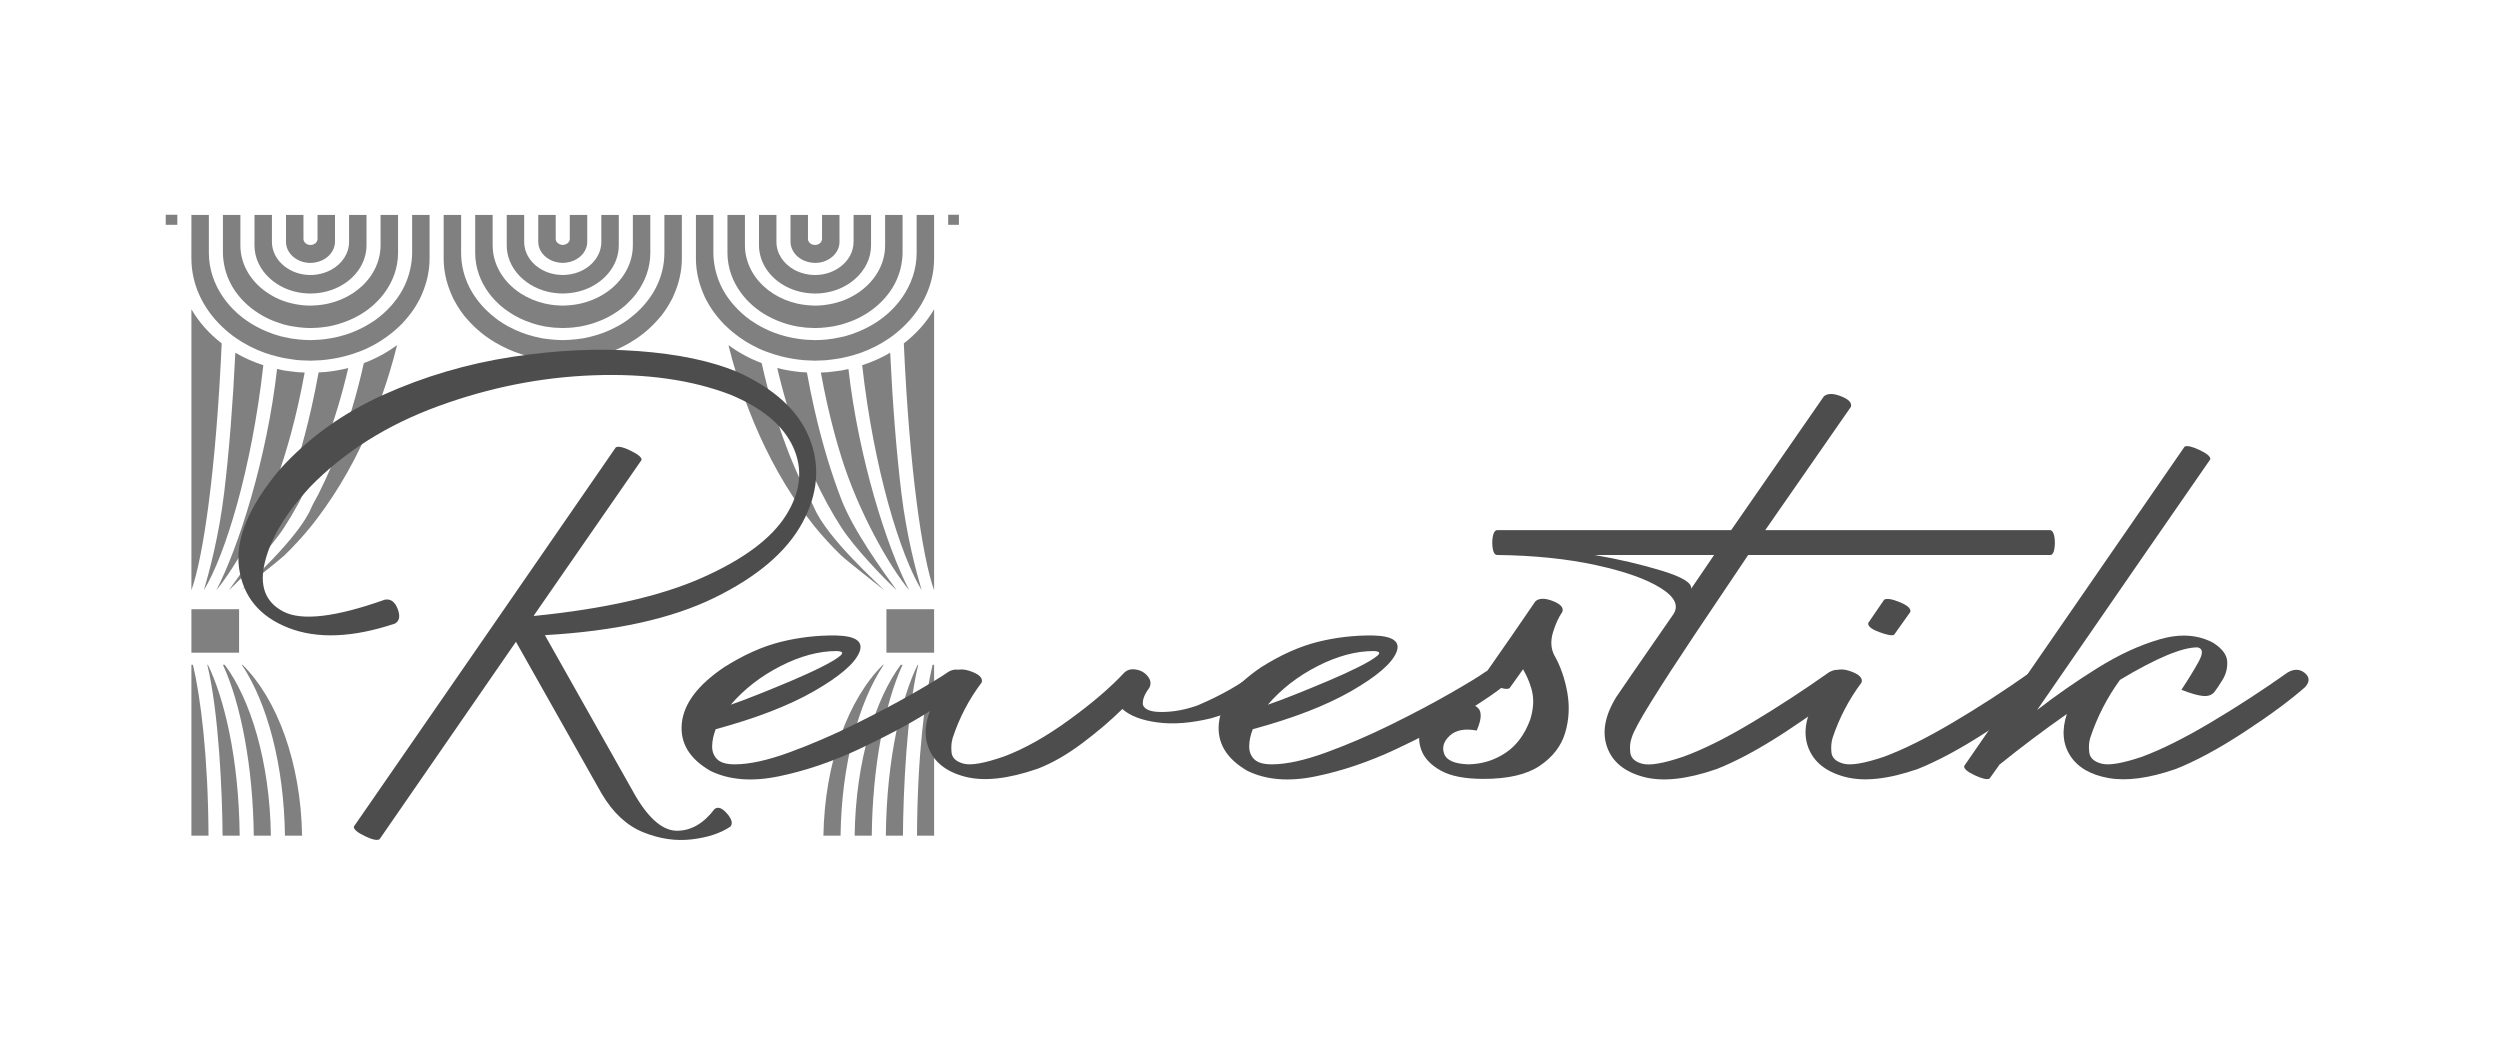 <?xml version="1.0" encoding="UTF-8"?> <svg xmlns="http://www.w3.org/2000/svg" xmlns:xlink="http://www.w3.org/1999/xlink" version="1.1" id="Capa_1" x="0px" y="0px" width="1920px" height="816px" viewBox="0 0 1920 816" xml:space="preserve"> <g> <path fill="#808080" d="M717.4,641.817h-13.14c0.28-61.113,6.079-106.565,11.942-131.268h1.198V641.817z"></path> <path fill="#808080" d="M693.173,172.658v9.283v12.229c0,3.055-0.359,6.035-0.892,8.963c-1.525,8.342-5.076,16.106-10.295,22.867 c-5.905,7.644-13.868,14.003-23.204,18.518c-3.34,1.614-6.865,2.957-10.522,4.07c-0.908,0.276-1.805,0.582-2.734,0.825 c-1.768,0.465-3.578,0.859-5.404,1.197c-1.773,0.331-3.583,0.564-5.404,0.77c-2.887,0.326-5.81,0.553-8.797,0.553 c-0.28,0-0.549-0.034-0.829-0.037c-0.163-0.002-0.322-0.018-0.485-0.02c-1.815-0.032-3.625-0.084-5.404-0.236 c-1.652-0.141-3.267-0.385-4.876-0.628c-0.654-0.1-1.33-0.149-1.974-0.263c-5.509-0.975-10.733-2.586-15.662-4.641 c-2.57-1.072-5.066-2.253-7.446-3.588c-4.021-2.259-7.763-4.861-11.129-7.789c-0.37-0.324-0.702-0.68-1.066-1.011 c-1.288-1.169-2.528-2.373-3.694-3.63c-1.382-1.489-2.67-3.039-3.879-4.641c-6.802-9.024-10.797-19.751-10.797-31.28v-12.229 v-9.283v-7.592h13.414v7.592v9.283v6.531c0,3.676,0.554,7.236,1.504,10.667c2.148,7.767,6.575,14.763,12.65,20.469 c2.279,2.142,4.786,4.095,7.493,5.84c2.77,1.784,5.741,3.336,8.886,4.641c3.066,1.271,6.285,2.296,9.636,3.053 c3.494,0.789,7.119,1.278,10.85,1.444c0.934,0.04,1.858,0.122,2.808,0.122c4.923,0,9.667-0.619,14.2-1.686 c1.842-0.433,3.646-0.94,5.404-1.532c0.496-0.168,1.008-0.311,1.498-0.49c3.742-1.376,7.24-3.137,10.491-5.17 c13.451-8.415,22.248-22.006,22.248-37.36v-6.531v-9.283v-7.592h1.346h10.807h1.256V172.658z"></path> <path fill="#808080" d="M668.957,172.658v9.283v6.531c0,9.929-4.607,18.937-12.052,25.584c-3.061,2.731-6.575,5.077-10.48,6.901 c-6.1,2.849-13.082,4.469-20.501,4.469c-1.256,0-2.491-0.07-3.72-0.163c-3.789-0.279-7.425-1-10.871-2.071 c-13.193-4.107-23.372-13.58-26.976-25.355c-0.913-2.996-1.451-6.123-1.451-9.364v-6.531v-9.283v-7.592h0.196h13.203v7.592v9.283 v3.825c0,9.027,5.52,16.95,13.789,21.466c3.282,1.792,6.997,3.037,10.981,3.604c1.583,0.224,3.193,0.371,4.85,0.371 c7.593,0,14.506-2.488,19.757-6.538c6.037-4.662,9.863-11.397,9.863-18.903v-3.825v-9.283v-7.592h0.1h13.314V172.658z"></path> <path fill="#808080" d="M607.109,181.941v-9.283v-7.592h1.462h10.807h1.14v7.592v9.283v1.55c0,2.563,2.417,4.641,5.404,4.641 c2.987,0,5.404-2.078,5.404-4.641v-1.55v-9.283v-7.592h13.409v7.592v9.283v3.825c0,8.909-8.438,16.158-18.812,16.158 c-1.9,0-3.699-0.315-5.43-0.768c-4.865-1.271-8.865-4.159-11.182-7.971c-1.356-2.232-2.2-4.732-2.2-7.42V181.941z"></path> <path fill="#808080" d="M146.997,181.941v-9.283v-7.592h0.008h13.401v7.592v9.283v12.229c0,12.555,4.113,24.272,11.132,34.33 c2.979,4.265,6.467,8.227,10.435,11.81c6.509,5.876,14.24,10.715,22.845,14.266c3.388,1.398,6.865,2.658,10.501,3.63 c0.939,0.252,1.921,0.415,2.873,0.637c1.784,0.413,3.573,0.814,5.404,1.119c1.778,0.297,3.586,0.519,5.404,0.71 c2.963,0.31,5.966,0.51,9.021,0.526c0.148,0,0.29,0.018,0.44,0.018c0.219,0,0.43-0.027,0.647-0.027 c1.821-0.013,3.615-0.118,5.404-0.236c1.438-0.095,2.857-0.231,4.272-0.394c0.38-0.043,0.754-0.1,1.132-0.148 c7.092-0.902,13.876-2.59,20.216-5.02c1.066-0.408,2.103-0.854,3.14-1.301c2.367-1.02,4.662-2.128,6.882-3.34 c1.778-0.97,3.493-2.006,5.171-3.091c0.799-0.521,1.633-1.006,2.409-1.55c4.757-3.339,8.994-7.18,12.726-11.377 c1.335-1.502,2.607-3.044,3.791-4.641c1.124-1.514,2.209-3.048,3.19-4.641c3.794-6.151,6.456-12.872,7.868-19.964 c0.734-3.687,1.201-7.451,1.201-11.316v-2.259v-9.969v-9.283v-7.592h1.063h10.805h1.543v7.592v9.283v16.503 c0,9.5-2.074,18.57-5.686,27.005c-0.354,0.827-0.675,1.67-1.061,2.484c-0.343,0.725-0.699,1.443-1.069,2.157 c-0.81,1.575-1.681,3.123-2.607,4.641c-2.448,4.018-5.314,7.805-8.504,11.377c-0.792,0.886-1.544,1.792-2.378,2.647 c-0.67,0.691-1.411,1.326-2.111,1.994c-1.673,1.605-3.406,3.159-5.227,4.641c-5.834,4.75-12.343,8.893-19.47,12.204 c-3.841,1.781-7.887,3.259-12.029,4.562c-6.333,1.992-12.971,3.415-19.865,4.161c-1.193,0.129-2.383,0.254-3.589,0.342 c-0.599,0.043-1.211,0.045-1.815,0.079c-1.795,0.102-3.583,0.224-5.404,0.236c-0.219,0-0.427,0.027-0.647,0.027 c-0.968,0-1.908-0.1-2.868-0.124c-2.208-0.059-4.425-0.107-6.594-0.297c-1.828-0.163-3.606-0.458-5.404-0.712 c-1.818-0.256-3.623-0.531-5.404-0.877c-1.48-0.29-2.939-0.623-4.391-0.972c-3.596-0.868-7.132-1.858-10.536-3.082 c-7.984-2.872-15.372-6.703-22.023-11.302c-3.755-2.593-7.217-5.464-10.451-8.528c-14.697-13.917-23.747-32.31-23.787-52.53 c0-0.045-0.008-0.089-0.008-0.134V181.941z"></path> <path fill="#808080" d="M484.766,230.091c-0.966,1.04-1.995,2.033-3.04,3.014c-0.576,0.539-1.124,1.106-1.725,1.627 c-2.348,2.044-4.913,3.898-7.594,5.625c-3.425,2.207-7.092,4.132-10.977,5.752c-3.477,1.45-7.103,2.658-10.881,3.583 c-1.578,0.386-3.161,0.771-4.787,1.059c-0.174,0.032-0.359,0.043-0.533,0.072c-1.742,0.295-3.515,0.521-5.298,0.698 c-0.881,0.086-1.773,0.134-2.665,0.193c-1.678,0.106-3.362,0.22-5.071,0.22c-0.111,0-0.222-0.014-0.332-0.014 c-1.821-0.009-3.62-0.104-5.404-0.236c-0.671-0.05-1.335-0.097-2-0.163c-1.786-0.177-3.557-0.401-5.298-0.698 c-0.175-0.029-0.359-0.041-0.536-0.072c-1.622-0.285-3.203-0.673-4.783-1.059c-3.778-0.922-7.404-2.132-10.881-3.583 c-3.884-1.618-7.549-3.542-10.973-5.747c-2.684-1.727-5.248-3.583-7.602-5.63c-0.596-0.519-1.142-1.083-1.715-1.623 c-1.05-0.981-2.079-1.976-3.047-3.019c-1.383-1.489-2.673-3.039-3.881-4.641c-6.802-9.024-10.797-19.751-10.797-31.28v-12.229 v-9.283v-7.592h13.409v7.592v9.283v6.531c0,8.82,2.942,17.043,7.953,24.064c2.594,3.633,5.744,6.928,9.364,9.809 c1.38,1.099,2.828,2.132,4.338,3.105c2.771,1.784,5.739,3.336,8.884,4.641c2.953,1.224,6.047,2.221,9.266,2.969 c1.747,0.406,3.523,0.734,5.33,0.988c1.757,0.247,3.536,0.42,5.346,0.517c1.119,0.059,2.227,0.145,3.362,0.145 c1.134,0,2.243-0.086,3.361-0.145c1.81-0.097,3.589-0.27,5.346-0.517c1.805-0.253,3.583-0.582,5.33-0.988 c3.219-0.748,6.312-1.745,9.261-2.969c3.145-1.305,6.116-2.858,8.886-4.641c1.509-0.975,2.961-2.008,4.343-3.109 c3.62-2.885,6.771-6.182,9.362-9.818c5.008-7.016,7.947-15.234,7.947-24.05v-6.531v-9.283v-7.592h13.409v7.592v9.283v12.229 c0,11.529-3.994,22.255-10.797,31.28C487.436,227.051,486.149,228.602,484.766,230.091z"></path> <path fill="#808080" d="M426.792,172.658v9.283v1.55c0,1.171,0.548,2.212,1.382,3.028c0.671,0.657,1.536,1.106,2.539,1.355 c0.48,0.123,0.955,0.259,1.483,0.259c0.527,0,1.002-0.136,1.483-0.259c1.002-0.249,1.868-0.698,2.538-1.355 c0.834-0.816,1.383-1.856,1.383-3.028v-1.55v-9.283v-7.592h0.3h13.108v7.592v9.283v3.825c0,6.371-4.353,11.842-10.607,14.47 c-1.641,0.691-3.393,1.178-5.256,1.432c-0.158,0.02-0.327,0.025-0.486,0.043c-0.813,0.091-1.62,0.213-2.464,0.213 c-0.845,0-1.652-0.12-2.465-0.213c-0.158-0.018-0.327-0.022-0.485-0.043c-1.863-0.254-3.615-0.741-5.256-1.43 c-6.256-2.631-10.61-8.102-10.61-14.473v-3.825v-9.283v-7.592h13.111h0.301V172.658z"></path> <path fill="#808080" d="M402.573,172.658v9.283v3.825c0,11.182,8.454,20.68,20.15,24.084c1.684,0.489,3.436,0.843,5.235,1.067 c1.008,0.125,2.032,0.204,3.071,0.24c0.39,0.011,0.775,0.05,1.166,0.05c0.39,0,0.775-0.039,1.166-0.05 c1.04-0.036,2.063-0.116,3.071-0.24c1.799-0.224,3.551-0.578,5.235-1.067c11.694-3.404,20.148-12.902,20.148-24.084v-3.825v-9.283 v-7.592h1.641h10.803h0.966v7.592v9.283v5.283v1.249c0,8.15-3.124,15.665-8.349,21.781c-5.546,6.493-13.472,11.379-22.691,13.684 c-1.715,0.428-3.472,0.748-5.266,0.993c-1.763,0.238-3.551,0.39-5.372,0.437c-0.454,0.014-0.897,0.059-1.351,0.059 s-0.897-0.045-1.351-0.059c-1.82-0.047-3.61-0.199-5.372-0.437c-1.794-0.245-3.554-0.564-5.266-0.993 c-9.216-2.303-17.142-7.184-22.689-13.675c-5.227-6.116-8.356-13.636-8.356-21.79v-1.081v-5.45v-9.283v-7.592h0.976h10.802h1.633 V172.658z"></path> <path fill="#808080" d="M256.541,353.046c0.633-1.55,1.282-3.066,1.903-4.641c0.599-1.521,1.163-3.1,1.749-4.641 c7.57-19.925,14.087-41.659,19.227-64.884c9.322-3.517,17.9-8.202,25.525-13.827c-7.055,28.517-16.754,54.976-28.274,78.711 c-0.76,1.568-1.546,3.098-2.322,4.641c-0.775,1.543-1.53,3.123-2.324,4.641c-6.847,13.136-14.28,25.285-22.108,36.428 c-1.784,2.536-3.581,5.031-5.404,7.456c-1.789,2.377-3.581,4.741-5.404,7.008c-3.311,4.113-6.691,7.982-10.109,11.717 c-1.791,1.962-3.588,3.889-5.404,5.743c-1.791,1.826-3.591,3.635-5.404,5.353c-3.926,3.726-28.887,23.307-32.892,26.511 c4.04-4.446,43.9-39.823,53.808-63.365c1.464-3.481,3.636-6.781,5.404-10.298c1.839-3.662,3.641-7.413,5.404-11.25 C252.195,363.392,254.401,358.286,256.541,353.046z"></path> <path fill="#808080" d="M239.109,313.527c1.952-8.646,3.757-17.507,5.404-26.561c0.058-0.315,0.111-0.634,0.169-0.95 c1.749-0.093,3.509-0.152,5.235-0.317c6.024-0.58,11.884-1.623,17.546-3.064c-4.842,20.757-10.765,40.304-17.546,58.296 c-0.359,0.951-0.723,1.89-1.087,2.833c-0.604,1.568-1.23,3.098-1.844,4.641c-0.618,1.543-1.216,3.123-1.844,4.641 c-0.209,0.498-0.42,0.986-0.628,1.482c-1.755,4.19-3.562,8.263-5.404,12.256c-3.248,7.041-6.623,13.77-10.109,20.163 c-1.776,3.255-3.575,6.418-5.404,9.493c-1.778,2.994-3.58,5.904-5.404,8.723c-9.67,14.946-31.976,38.579-42.467,48.098 c11.06-15.003,33.393-46.105,42.467-69.611c1.852-4.8,3.657-9.741,5.404-14.831c1.866-5.433,3.67-11.01,5.404-16.748 C232.697,339.84,236.077,326.948,239.109,313.527z"></path> <path fill="#808080" d="M305.702,172.658v9.283v12.229c0,11.529-3.995,22.255-10.794,31.28c-1.208,1.602-2.501,3.152-3.881,4.641 c-1.164,1.253-2.401,2.452-3.681,3.619c-0.367,0.336-0.705,0.693-1.082,1.022c-3.364,2.926-7.098,5.525-11.116,7.785 c-2.38,1.337-4.878,2.517-7.454,3.592c-4.931,2.055-10.156,3.667-15.665,4.641c-0.641,0.113-1.309,0.163-1.958,0.26 c-1.834,0.277-3.678,0.515-5.559,0.66c-1.721,0.131-3.457,0.208-5.211,0.227c-0.063,0-0.126,0.007-0.192,0.009 c-0.217,0-0.427,0.027-0.647,0.027c-3.219,0-6.361-0.263-9.462-0.639c-1.823-0.222-3.63-0.485-5.404-0.832 c-1.825-0.356-3.638-0.741-5.404-1.224c-0.699-0.19-1.367-0.437-2.058-0.646c-3.657-1.113-7.182-2.457-10.52-4.07 c-9.34-4.512-17.303-10.869-23.208-18.513c-5.219-6.756-8.768-14.513-10.293-22.848c-0.538-2.938-0.9-5.924-0.9-8.991v-12.229 v-9.283v-7.592h1.261h10.807h1.343v7.592v9.283v6.531c0,15.359,8.8,28.954,22.256,37.367c3.253,2.033,6.747,3.794,10.491,5.167 c0.269,0.1,0.549,0.179,0.82,0.274c1.755,0.614,3.562,1.14,5.404,1.595c4.728,1.17,9.705,1.833,14.866,1.833 c0.953,0,1.882-0.082,2.821-0.122c3.731-0.168,7.356-0.657,10.85-1.446c3.351-0.757,6.565-1.781,9.628-3.05 c3.146-1.305,6.114-2.858,8.884-4.641c2.712-1.745,5.222-3.701,7.504-5.847c6.076-5.711,10.504-12.711,12.649-20.485 c0.945-3.424,1.496-6.976,1.496-10.645v-6.531v-9.283v-7.592h13.409V172.658z"></path> <path fill="#808080" d="M233.058,172.658v9.283v1.55c0,2.563,2.42,4.641,5.404,4.641c2.984,0,5.404-2.078,5.404-4.641v-1.55v-9.283 v-7.592h1.153h10.81h1.449v7.592v9.283v3.825c0,2.681-0.836,5.174-2.19,7.402c-2.314,3.817-6.314,6.71-11.182,7.986 c-1.734,0.453-3.538,0.77-5.443,0.77c-10.372,0-18.812-7.25-18.812-16.158v-3.825v-9.283v-7.592h13.409V172.658z"></path> <path fill="#808080" d="M208.842,172.658v9.283v3.825c0,7.511,3.831,14.25,9.879,18.912c5.245,4.045,12.153,6.529,19.741,6.529 c1.66,0,3.277-0.147,4.866-0.374c3.981-0.569,7.697-1.813,10.977-3.606c8.269-4.519,13.781-12.44,13.781-21.462v-3.825v-9.283 v-7.592h13.211h0.19v7.592v9.283v6.531c0,3.232-0.535,6.35-1.445,9.342c-3.594,11.78-13.778,21.264-26.974,25.373 c-3.446,1.074-7.082,1.795-10.871,2.076c-1.232,0.093-2.472,0.163-3.733,0.163c-7.412,0-14.393-1.618-20.488-4.465 c-3.905-1.822-7.422-4.167-10.48-6.898c-7.451-6.647-12.061-15.658-12.061-25.591v-6.531v-9.283v-7.592h13.32h0.09V172.658z"></path> <path fill="#808080" d="M218.192,284.541c1.774,0.306,3.599,0.483,5.404,0.709c1.797,0.227,3.578,0.48,5.404,0.623 c1.644,0.131,3.322,0.154,4.987,0.217c-1.536,8.41-3.195,16.605-4.987,24.539c-1.699,7.531-3.501,14.849-5.404,21.924 c-1.723,6.406-3.535,12.582-5.404,18.595c-12.736,41.009-36.235,82.994-52.039,102.112c17.063-32.943,38.778-100.786,46.633-169.89 C214.586,283.772,216.359,284.221,218.192,284.541z"></path> <path fill="#808080" d="M523.658,181.941v16.503c0,9.5-2.074,18.57-5.684,27.005c-0.549,1.281-1.05,2.579-1.673,3.825 c-0.137,0.279-0.317,0.539-0.459,0.816c-0.813,1.575-1.684,3.123-2.607,4.641c-1.63,2.677-3.393,5.28-5.356,7.765 c-0.987,1.246-2.084,2.42-3.15,3.612c-1.424,1.6-2.923,3.143-4.486,4.641c-1.672,1.605-3.409,3.159-5.229,4.641 c-2.047,1.668-4.18,3.256-6.401,4.759c-2.997,2.028-6.163,3.877-9.446,5.575c-6.412,3.316-13.288,6.019-20.586,7.914 c-1.742,0.451-3.52,0.809-5.304,1.172c-1.731,0.353-3.472,0.664-5.235,0.929c-3.53,0.532-7.124,0.868-10.776,1.042 c-1.689,0.079-3.362,0.22-5.071,0.22c-0.111,0-0.222-0.013-0.332-0.013c-1.821-0.007-3.61-0.141-5.404-0.236 c-3.425-0.183-6.797-0.512-10.109-1.013c-1.765-0.265-3.509-0.576-5.237-0.927c-1.781-0.365-3.565-0.723-5.303-1.174 c-7.298-1.895-14.172-4.596-20.581-7.909c-3.285-1.7-6.449-3.546-9.449-5.575c-2.224-1.502-4.356-3.093-6.409-4.763 c-1.82-1.482-3.554-3.037-5.23-4.641c-1.562-1.498-3.058-3.041-4.486-4.641c-1.063-1.192-2.158-2.362-3.142-3.606 c-1.969-2.486-3.731-5.092-5.364-7.771c-0.926-1.518-1.797-3.066-2.607-4.641c-0.14-0.272-0.314-0.531-0.451-0.804 c-0.625-1.251-1.129-2.554-1.678-3.837c-3.612-8.435-5.686-17.505-5.686-27.005v-16.503v-9.283v-7.592h13.129h0.28v7.592v9.283 v12.229c0,9.315,2.232,18.185,6.245,26.253c0.855,1.718,1.81,3.386,2.823,5.027c0.981,1.593,2.066,3.127,3.19,4.641 c1.187,1.598,2.457,3.139,3.792,4.641c2.979,3.35,6.309,6.445,9.953,9.258c0.923,0.71,1.815,1.446,2.775,2.119 c2.13,1.494,4.367,2.871,6.673,4.167c0.296,0.166,0.61,0.311,0.908,0.474c3.198,1.745,6.536,3.304,10.024,4.641 c3.396,1.301,6.921,2.384,10.551,3.261c1.744,0.424,3.485,0.85,5.277,1.17c1.738,0.308,3.525,0.501,5.306,0.709 c1.591,0.186,3.184,0.333,4.805,0.435c1.789,0.114,3.583,0.229,5.404,0.236c0.111,0,0.222,0.014,0.332,0.014 c1.71,0,3.388-0.127,5.071-0.22c1.842-0.102,3.662-0.254,5.472-0.465c1.778-0.208,3.562-0.401,5.304-0.712 c1.789-0.317,3.53-0.744,5.277-1.167c3.63-0.877,7.156-1.96,10.549-3.261c3.488-1.337,6.829-2.896,10.021-4.641 c0.301-0.163,0.618-0.311,0.918-0.479c2.301-1.294,4.539-2.672,6.665-4.163c0.961-0.675,1.858-1.412,2.781-2.126 c3.641-2.81,6.971-5.904,9.947-9.251c1.335-1.502,2.601-3.044,3.789-4.641c1.124-1.514,2.206-3.048,3.193-4.641 c1.013-1.643,1.973-3.316,2.828-5.038c4.011-8.063,6.237-16.932,6.237-26.242v-12.229v-9.283v-7.592h0.285h13.125v7.592V181.941z"></path> <path fill="#808080" d="M180.733,270.886c6.641,3.916,13.876,7.109,21.515,9.607c-9.024,80.186-29.224,145.691-45.668,172.768 c4.068-13.933,11.496-41.088,15.554-74.676C175.947,347.025,178.842,310.397,180.733,270.886z"></path> <path fill="#808080" d="M170.266,263.72c-4.293,96.503-14.119,164.327-23.261,189.541V237.527 C152.799,247.487,160.715,256.35,170.266,263.72z"></path> <g> <path fill="#808080" d="M614.476,368.348c1.763,3.837,3.568,7.588,5.404,11.25c1.773,3.517,3.942,6.817,5.404,10.298 c9.91,23.542,49.773,58.919,53.81,63.365c-4.005-3.204-28.965-22.785-32.892-26.511c-1.815-1.718-3.61-3.527-5.404-5.353 c-1.815-1.854-3.61-3.78-5.404-5.743c-3.419-3.735-6.797-7.603-10.111-11.717c-1.82-2.266-3.61-4.63-5.404-7.008 c-1.82-2.425-3.62-4.92-5.404-7.456c-7.826-11.143-15.261-23.293-22.106-36.428c-0.797-1.518-1.547-3.098-2.327-4.641 c-0.771-1.543-1.562-3.073-2.322-4.641c-11.514-23.735-21.214-50.194-28.274-78.711c7.631,5.625,16.206,10.309,25.53,13.827 c5.14,23.225,11.652,44.959,19.224,64.884c0.586,1.541,1.15,3.121,1.747,4.641c0.623,1.575,1.272,3.091,1.905,4.641 C609.991,358.286,612.197,363.392,614.476,368.348z"></path> <path fill="#808080" d="M635.395,352.072c1.731,5.738,3.536,11.315,5.404,16.748c1.746,5.09,3.551,10.03,5.404,14.831 c9.077,23.506,31.409,54.608,42.47,69.611c-10.491-9.518-32.802-33.151-42.47-48.098c-1.826-2.819-3.625-5.729-5.404-8.723 c-1.826-3.075-3.631-6.239-5.404-9.493c-3.483-6.393-6.86-13.122-10.111-20.163c-1.836-3.993-3.646-8.066-5.404-12.256 c-0.206-0.497-0.417-0.984-0.622-1.482c-0.633-1.518-1.23-3.098-1.847-4.641c-0.612-1.543-1.24-3.073-1.847-4.641 c-0.359-0.943-0.728-1.881-1.087-2.833c-6.776-17.992-12.702-37.539-17.541-58.296c5.657,1.442,11.52,2.484,17.541,3.064 c1.731,0.165,3.488,0.224,5.235,0.317c0.064,0.315,0.116,0.634,0.169,0.95c1.647,9.054,3.451,17.915,5.404,26.561 C628.318,326.948,631.701,339.84,635.395,352.072z"></path> <path fill="#808080" d="M651.606,283.371c7.858,69.104,29.572,136.948,46.639,169.89c-15.81-19.118-39.304-61.104-52.043-102.112 c-1.868-6.012-3.683-12.188-5.404-18.595c-1.9-7.075-3.705-14.393-5.404-21.924c-1.794-7.934-3.451-16.129-4.987-24.539 c1.663-0.063,3.341-0.086,4.987-0.217c1.826-0.143,3.61-0.397,5.404-0.623c1.805-0.227,3.631-0.403,5.404-0.709 C648.038,284.221,649.812,283.772,651.606,283.371z"></path> <path fill="#808080" d="M692.26,378.585c4.058,33.589,11.483,60.743,15.557,74.676c-16.443-27.078-36.644-92.583-45.667-172.768 c7.635-2.497,14.87-5.691,21.509-9.607C685.553,310.397,688.45,347.025,692.26,378.585z"></path> <path fill="#808080" d="M717.39,237.527v215.735c-9.14-25.215-18.965-93.038-23.261-189.541 C703.68,256.35,711.596,247.487,717.39,237.527z"></path> </g> <path fill="#808080" d="M146.997,641.817V510.549h1.197c5.86,24.703,11.66,70.155,11.942,131.268H146.997z"></path> <path fill="#808080" d="M159.219,510.549h0.446c12.095,24.78,23.829,70.858,24.409,131.268H170.95 C170.72,608.837,168.058,547.249,159.219,510.549z"></path> <path fill="#808080" d="M171.214,510.549h1.388c19.272,25.695,34.644,73.509,35.436,131.268h-13.153 C194.356,588.808,184.908,540.178,171.214,510.549z"></path> <path fill="#808080" d="M185.71,510.549h0.541c26.599,26.216,44.808,75.055,45.76,131.268h-13.166 C218.143,587.512,205.195,539.68,185.71,510.549z"></path> <polygon fill="#808080" points="183.617,495.269 183.617,501.266 183.066,501.266 178.76,501.266 175.129,501.266 166.432,501.266 164.498,501.266 156.665,501.266 154.498,501.266 146.997,501.266 146.997,492.432 146.997,490.769 146.997,490.374 146.997,485.724 146.997,483.076 146.997,481.758 146.997,481.264 146.997,481.042 146.997,472.828 146.997,472.801 146.997,472.774 146.997,472.702 146.997,472.647 146.997,472.543 146.997,472.053 146.997,471.727 146.997,468.187 146.997,467.87 151.074,467.87 154.907,467.87 157.303,467.87 160.208,467.87 165.319,467.87 170.275,467.87 180.575,467.87 183.617,467.87 183.617,468.6 183.617,469.765 "></polygon> <polygon fill="#808080" points="680.777,469.765 680.777,468.6 680.777,467.87 683.822,467.87 694.118,467.87 699.073,467.87 704.187,467.87 707.089,467.87 709.484,467.87 713.321,467.87 717.4,467.87 717.4,468.187 717.4,471.727 717.4,472.053 717.4,472.543 717.4,472.647 717.4,472.702 717.4,472.774 717.4,472.801 717.4,472.828 717.4,481.055 717.4,481.264 717.4,481.758 717.4,483.076 717.4,485.724 717.4,490.374 717.4,490.769 717.4,492.432 717.4,501.266 709.902,501.266 707.733,501.266 699.896,501.266 697.965,501.266 689.268,501.266 685.637,501.266 681.332,501.266 680.777,501.266 680.777,495.813 "></polygon> <path fill="#808080" d="M678.144,510.549h0.544c-19.488,29.131-32.432,76.963-33.14,131.268h-13.166 C633.336,585.604,651.547,536.765,678.144,510.549z"></path> <path fill="#808080" d="M691.796,510.549h1.388c-13.694,29.63-23.145,78.259-23.668,131.268h-13.155 C657.147,584.058,672.524,536.244,691.796,510.549z"></path> <path fill="#808080" d="M704.735,510.549h0.444c-8.839,36.7-11.499,98.289-11.731,131.268h-13.125 C680.904,581.406,692.635,535.328,704.735,510.549z"></path> <path fill="#808080" d="M717.39,181.941v16.503c0,20.27-9.06,38.708-23.789,52.66c-3.235,3.062-6.697,5.936-10.454,8.53 c-6.649,4.596-14.037,8.429-22.016,11.3c-3.404,1.224-6.939,2.216-10.538,3.085c-1.673,0.403-3.351,0.797-5.066,1.122 c-1.778,0.335-3.589,0.573-5.404,0.818c-1.794,0.243-3.578,0.512-5.404,0.662c-1.947,0.161-3.937,0.204-5.915,0.259 c-0.966,0.025-1.911,0.124-2.881,0.124c-0.444,0-0.871-0.052-1.314-0.057c-1.815-0.023-3.615-0.122-5.404-0.236 c-0.374-0.025-0.76-0.022-1.135-0.05c-1.441-0.107-2.849-0.267-4.269-0.431c-6.654-0.761-13.061-2.144-19.188-4.07 c-4.143-1.303-8.19-2.779-12.026-4.562c-7.129-3.309-13.641-7.454-19.478-12.206c-1.826-1.482-3.557-3.037-5.229-4.641 c-0.697-0.667-1.436-1.301-2.106-1.987c-0.834-0.857-1.588-1.766-2.38-2.654c-3.193-3.572-6.058-7.359-8.507-11.377 c-0.923-1.518-1.795-3.066-2.607-4.641c-0.364-0.707-0.718-1.419-1.06-2.137c-0.391-0.821-0.713-1.67-1.072-2.504 c-3.61-8.435-5.683-17.505-5.683-27.005v-16.503v-9.283v-7.592h1.551h10.802h1.055v7.592v9.283v9.881v2.348 c0,3.894,0.47,7.69,1.214,11.404c1.42,7.06,4.074,13.752,7.852,19.875c0.987,1.593,2.069,3.127,3.193,4.641 c1.187,1.598,2.454,3.139,3.789,4.641c3.731,4.197,7.968,8.038,12.728,11.377c0.781,0.548,1.615,1.035,2.422,1.557 c1.673,1.083,3.383,2.117,5.156,3.085c2.227,1.215,4.528,2.325,6.892,3.345c1.034,0.444,2.068,0.891,3.129,1.296 c6.143,2.352,12.702,4.007,19.552,4.931c0.601,0.082,1.203,0.17,1.815,0.238c1.193,0.136,2.38,0.274,3.589,0.363 c1.784,0.131,3.589,0.208,5.404,0.236c0.443,0.007,0.87,0.057,1.314,0.057c0.153,0,0.3-0.018,0.453-0.02 c2.823-0.014,5.599-0.17,8.343-0.435c1.826-0.177,3.62-0.428,5.404-0.709c1.831-0.292,3.62-0.664,5.404-1.061 c1.182-0.265,2.391-0.476,3.551-0.787c3.636-0.972,7.113-2.234,10.502-3.633c8.602-3.553,16.332-8.392,22.839-14.268 c3.969-3.583,7.457-7.545,10.433-11.812c7.018-10.053,11.129-21.77,11.129-34.321v-12.229v-9.283v-7.592h13.409v7.592V181.941z"></path> <rect x="127.282" y="164.921" fill="#808080" width="8.908" height="7.737"></rect> <rect x="728.197" y="164.921" fill="#808080" width="8.248" height="7.737"></rect> </g> <g> <path fill="#4D4D4D" d="M566.106,285.536c28.613,12.892,47.129,29.893,55.554,51.009c8.418,21.115,6.591,42.783-5.48,65 c-12.076,22.22-34.549,41.384-67.425,57.495c-32.875,16.116-76.305,25.694-130.283,28.748 c31.048,55.121,54.283,96.336,69.707,123.639c10.55,17.809,21.204,26.669,31.963,26.585c10.753-0.088,20.29-5.64,28.613-16.663 c2.635-2.035,5.831-0.891,9.589,3.434c3.752,4.325,4.613,7.671,2.587,10.048c-7.511,5.089-17.404,8.351-29.68,9.794 c-12.281,1.439-24.709-0.38-37.289-5.47c-12.585-5.087-23.239-15.01-31.962-29.765c-13.599-24.08-35.515-62.92-65.751-116.516 c-58.445,84.632-93.351,135.172-104.715,151.625c-1.826,1.185-5.631,0.38-11.415-2.417c-5.783-2.798-8.575-5.215-8.37-7.251 c65.95-95.313,133.024-192.411,201.209-291.29c2.027-1.019,5.884-0.128,11.568,2.672c5.679,2.798,8.418,5.131,8.218,6.995 c-8.119,11.703-35.72,51.561-82.797,119.57l0.304,0.254c54.184-5.426,97.204-15.22,129.066-29.385 c31.857-14.157,53.37-30.229,64.533-48.209c11.158-17.976,12.937-35.319,5.327-52.025c-7.61-16.703-23.696-30.147-48.248-40.322 c-29.632-11.361-64.586-16.323-104.867-14.883c-40.285,1.443-80.057,9.33-119.325,23.659 c-39.268,14.335-72.095,34.98-98.474,61.948c-18.468,19.843-30.035,38.967-34.701,57.369c-4.671,18.404,0.048,31.252,14.154,38.541 c14.103,7.295,40.029,4.243,77.775-9.158c4.461-0.847,7.762,1.487,9.892,6.996c2.131,5.513,1.47,9.286-1.978,11.321 c-32.472,10.855-59.768,11.956-81.884,3.306c-22.121-8.65-34.754-23.913-37.898-45.791c-3.143-21.88,7.253-47.148,31.202-75.812 c21.917-24.252,48.552-43.416,79.905-57.495c31.354-14.077,64.177-23.743,98.474-29.003c34.292-5.255,66.663-6.742,97.103-4.453 C520.75,271.925,546.016,277.228,566.106,285.536z"></path> <path fill="#4D4D4D" d="M728.653,515.771c4.461-2.374,8.623-2.035,12.481,1.017c3.853,3.054,4.362,6.278,1.522,9.668 c-4.261,3.904-14.055,10.645-29.375,20.225c-15.324,9.584-33.332,19.208-54.032,28.874c-20.699,9.668-41.198,16.581-61.489,20.733 c-20.295,4.155-37.645,2.756-52.053-4.197c-16.233-9.326-23.592-21.536-22.069-36.633c1.522-15.094,12.327-29.423,32.418-42.995 c15.015-9.496,29.475-15.982,43.377-19.461c13.898-3.474,28.053-5.127,42.465-4.961c15.624,0.342,21.612,4.751,17.96,13.228 c-3.653,8.483-15.121,18.278-34.397,29.385c-19.282,11.109-44.548,20.903-75.796,29.383c-1.826,4.749-2.739,9.158-2.739,13.229 c0,4.071,1.317,7.379,3.957,9.922c2.635,2.544,7.101,3.816,13.394,3.816c11.158,0,25.008-3.01,41.55-9.032 c16.538-6.018,33.228-13.186,50.075-21.498c16.841-8.307,31.857-16.238,45.051-23.787 C714.142,525.145,723.374,519.503,728.653,515.771z M642.507,499.999c-13.598,0-27.957,3.858-43.073,11.575 c-15.119,7.719-27.853,17.597-38.202,29.637c5.479-1.865,12.375-4.453,20.699-7.759c8.319-3.308,16.895-6.826,25.723-10.559 c8.828-3.729,16.689-7.333,23.59-10.811c6.897-3.474,11.615-6.316,14.156-8.523C647.935,501.357,646.969,500.169,642.507,499.999z"></path> <path fill="#4D4D4D" d="M964.864,516.025c4.464-2.544,8.726-2.456,12.787,0.254c4.057,2.716,4.765,6.022,2.131,9.922 c-9.545,10.177-26.082,18.658-49.621,25.44c-15.421,3.732-29.173,4.793-41.242,3.18c-12.078-1.609-21.06-5.045-26.942-10.303 c-8.932,8.82-19.231,17.597-30.897,26.329c-11.671,8.737-22.981,15.226-33.939,19.462c-22.936,7.975-41.704,10.006-56.315,6.106 c-14.612-3.899-23.948-11.531-28.006-22.897c-4.057-11.359-1.726-24.167,7.002-38.415c5.071-7.291,9.537-13.737,13.394-19.334 c2.839-2.202,7.253-2.163,13.241,0.128c5.983,2.289,8.471,5.047,7.458,8.267c-9.741,12.89-17.151,27.053-22.222,42.485 c-1.018,3.224-1.322,6.956-0.912,11.193c0.404,4.243,3.5,7.125,9.284,8.65c5.783,1.527,16.18-0.336,31.202-5.596 c15.419-5.764,32.008-15.094,49.771-27.984c17.754-12.888,31.908-25.016,42.463-36.381c1.825-1.693,3.956-2.544,6.393-2.544h0.302 c4.464,0.172,8.067,1.781,10.807,4.833c2.739,3.054,3.297,6.194,1.674,9.414c-3.855,5.087-5.479,9.5-4.871,13.228 c1.418,3.732,6.544,5.513,15.371,5.343c8.831-0.168,17.703-1.865,26.635-5.089C938.078,533.92,953.092,525.355,964.864,516.025z"></path> <path fill="#4D4D4D" d="M1141.111,515.771c4.461-2.374,8.623-2.035,12.481,1.017c3.853,3.054,4.361,6.278,1.523,9.668 c-4.262,3.904-14.056,10.645-29.375,20.225c-15.325,9.584-33.333,19.208-54.032,28.874c-20.699,9.668-41.199,16.581-61.491,20.733 c-20.294,4.155-37.645,2.756-52.051-4.197c-16.233-9.326-23.592-21.536-22.069-36.633c1.521-15.094,12.327-29.423,32.418-42.995 c15.017-9.496,29.475-15.982,43.378-19.461c13.896-3.474,28.051-5.127,42.463-4.961c15.625,0.342,21.611,4.751,17.96,13.228 c-3.652,8.483-15.12,18.278-34.398,29.385c-19.281,11.109-44.547,20.903-75.794,29.383c-1.827,4.749-2.742,9.158-2.742,13.229 c0,4.071,1.319,7.379,3.958,9.922c2.634,2.544,7.1,3.816,13.393,3.816c11.159,0,25.009-3.01,41.551-9.032 c16.537-6.018,33.228-13.186,50.073-21.498c16.844-8.307,31.858-16.238,45.052-23.787 C1126.6,525.145,1135.831,519.503,1141.111,515.771z M1054.965,499.999c-13.599,0-27.957,3.858-43.072,11.575 c-15.122,7.719-27.854,17.597-38.203,29.637c5.479-1.865,12.375-4.453,20.699-7.759c8.319-3.308,16.894-6.826,25.723-10.559 c8.827-3.729,16.69-7.333,23.592-10.811c6.897-3.474,11.614-6.316,14.155-8.523 C1060.392,501.357,1059.427,500.169,1054.965,499.999z"></path> <path fill="#4D4D4D" d="M1179.159,461.838c2.84-2.546,7.306-2.628,13.393-0.256c6.089,2.377,8.525,5.177,7.306,8.395 c-2.845,4.071-5.227,9.286-7.153,15.646c-1.932,6.36-1.674,12.084,0.761,17.173c4.871,8.483,8.266,18.106,10.196,28.875 c1.928,10.773,1.37,21.203-1.674,31.292c-3.044,10.092-9.542,18.488-19.483,25.186c-9.945,6.702-24.351,10.048-43.225,10.048 c-14.207,0-25.112-2.119-32.722-6.36c-7.61-4.237-12.581-9.452-14.916-15.646c-2.33-6.19-2.33-12.212,0-18.064 c2.335-5.85,6.391-10.597,12.177-14.245c5.783-3.646,12.837-5.045,21.156-4.199c6.695,1.019,10.601,3.224,11.719,6.614 c1.111,3.396,0.251,8.313-2.589,14.755c-9.131-1.693-16.027-0.38-20.699,3.944c-4.665,4.325-6.087,8.992-4.262,13.991 c1.827,5.005,8.019,7.677,18.57,8.015c10.349-0.168,19.784-3.054,28.309-8.65c8.522-5.598,14.916-14.159,19.176-25.696 c2.232-7.289,2.84-13.865,1.827-19.715c-1.018-5.852-3.453-12.168-7.306-18.954l-10.349,14.501 c-1.827,1.189-5.735,0.508-11.719-2.035c-5.989-2.544-8.271-5.598-6.849-9.158C1154.603,497.625,1167.387,479.137,1179.159,461.838 z"></path> <path fill="#4D4D4D" d="M1574.572,407.141c1.624,0.342,2.689,2.035,3.197,5.087c0.505,3.054,0.505,6.15,0,9.286 c-0.508,3.14-1.573,4.707-3.197,4.707c-7.304,0-84.623,0-231.953,0c-14.207,21.031-27.904,41.428-41.094,61.183 c-13.194,19.761-24.252,36.805-33.18,51.135c-8.932,14.335-14.004,23.703-15.22,28.112c-1.219,3.224-1.576,6.996-1.066,11.321 c0.503,4.325,3.652,7.211,9.437,8.65c5.783,1.443,16.181-0.382,31.199-5.47c15.017-5.426,32.519-14.119,52.511-26.077 c19.985-11.958,39.822-24.888,59.511-38.797c4.868-2.71,9.179-2.5,12.936,0.636c3.752,3.14,3.805,6.742,0.153,10.813 c-11.568,10.175-27.145,21.668-46.726,34.47c-19.588,12.808-37.09,22.26-52.509,28.366c-22.935,7.971-41.704,10.006-56.316,6.106 c-14.61-3.899-23.942-11.531-28.005-22.897c-4.057-11.359-1.722-24.167,7.002-38.415c3.043-4.579,17.55-25.607,43.529-63.092 c4.871-6.78,1.775-13.649-9.284-20.605c-11.063-6.953-27.701-12.848-49.923-17.681c-22.22-4.833-47.533-7.417-75.947-7.759 c-1.621-0.168-2.687-1.781-3.197-4.835c-0.503-3.052-0.503-6.104,0-9.158c0.51-3.052,1.576-4.745,3.197-5.087 c18.065,0,78.03,0,179.901,0c41.398-59.698,65.143-93.958,71.23-102.78c2.84-2.372,7.253-2.372,13.242,0 c5.982,2.377,8.47,5.089,7.457,8.141c-7.105,10.176-29.022,41.723-65.751,94.638 C1494.921,407.141,1567.877,407.141,1574.572,407.141z M1298.786,452.17c5.678-8.479,11.566-17.129,17.655-25.949 c-34.504,0-65.143,0-91.931,0c18.668,3.224,35.921,7.251,51.75,12.084C1292.089,443.138,1299.593,447.761,1298.786,452.17z"></path> <path fill="#4D4D4D" d="M1559.352,516.279c4.871-2.71,9.133-2.5,12.785,0.636c3.654,3.14,3.654,6.742,0,10.813 c-11.367,10.175-26.839,21.624-46.422,34.344c-19.585,12.72-37.188,22.22-52.813,28.492c-22.935,7.971-41.702,9.962-56.314,5.98 c-14.612-3.985-23.948-11.616-28.005-22.897c-4.059-11.277-1.726-24.041,7-38.288c5.072-7.289,9.538-13.821,13.395-19.589 c2.84-2.202,7.253-2.163,13.24,0.128c5.984,2.289,8.472,5.047,7.459,8.267c-9.741,13.062-17.152,27.221-22.222,42.485 c-1.018,3.224-1.322,6.956-0.912,11.193c0.405,4.243,3.501,7.125,9.284,8.65c5.783,1.527,16.18-0.254,31.202-5.341 c15.014-5.598,32.571-14.331,52.662-26.205C1519.779,543.08,1539.666,530.188,1559.352,516.279z M1454.639,487.533 c-1.628,0.85-5.479,0.126-11.568-2.163c-6.087-2.289-8.827-4.619-8.218-6.996c3.853-5.764,7.914-11.702,12.177-17.807 c2.026-1.185,6.035-0.548,12.023,1.907c5.984,2.461,8.676,4.961,8.067,7.505C1463.262,475.409,1459.1,481.259,1454.639,487.533z"></path> <path fill="#4D4D4D" d="M1757.209,516.279c4.871-2.71,9.179-2.5,12.938,0.636c3.752,3.14,3.805,6.742,0.151,10.813 c-11.566,10.175-27.143,21.668-46.726,34.47c-19.585,12.808-37.09,22.26-52.509,28.366c-20.5,7.124-37.698,9.454-51.596,6.996 c-13.903-2.456-23.742-8.181-29.525-17.173c-5.785-8.986-6.65-19.671-2.589-32.055c-17.251,12.046-34.398,24.932-51.443,38.671 c-0.201,0-0.304,0.086-0.304,0.254c-4.262,5.938-6.798,9.5-7.61,10.685c-1.827,1.017-5.632,0.17-11.415-2.544 c-5.785-2.712-8.472-5.089-8.067-7.125c55.196-80.049,111.61-161.799,169.248-245.243c1.825-1.019,5.63-0.168,11.415,2.544 c5.783,2.714,8.571,5.087,8.369,7.123c-22.729,32.735-67.073,96.928-133.022,192.583c14.406-11.193,29.832-21.918,46.269-32.183 c16.439-10.259,32.42-17.637,47.945-22.132c15.524-4.493,29.169-3.602,40.941,2.672c6.897,4.411,10.503,9.158,10.807,14.245 c0.304,5.089-0.867,9.794-3.501,14.119c-2.639,4.325-4.77,7.505-6.391,9.54c-2.033,2.377-5.024,3.352-8.98,2.926 c-3.958-0.42-9.389-1.991-16.286-4.705c5.273-7.971,9.689-15.178,13.24-21.626c3.549-6.442,3.297-10.089-0.759-10.939 c-11.772-0.166-31.659,8.141-59.664,24.932c-9.945,13.737-17.555,28.58-22.83,44.52c-1.018,3.224-1.269,6.956-0.761,11.193 c0.505,4.243,3.654,7.125,9.437,8.65c5.783,1.527,16.18-0.254,31.202-5.341c15.014-5.598,32.519-14.331,52.509-26.205 C1717.683,543.08,1737.523,530.188,1757.209,516.279z"></path> </g> </svg> 